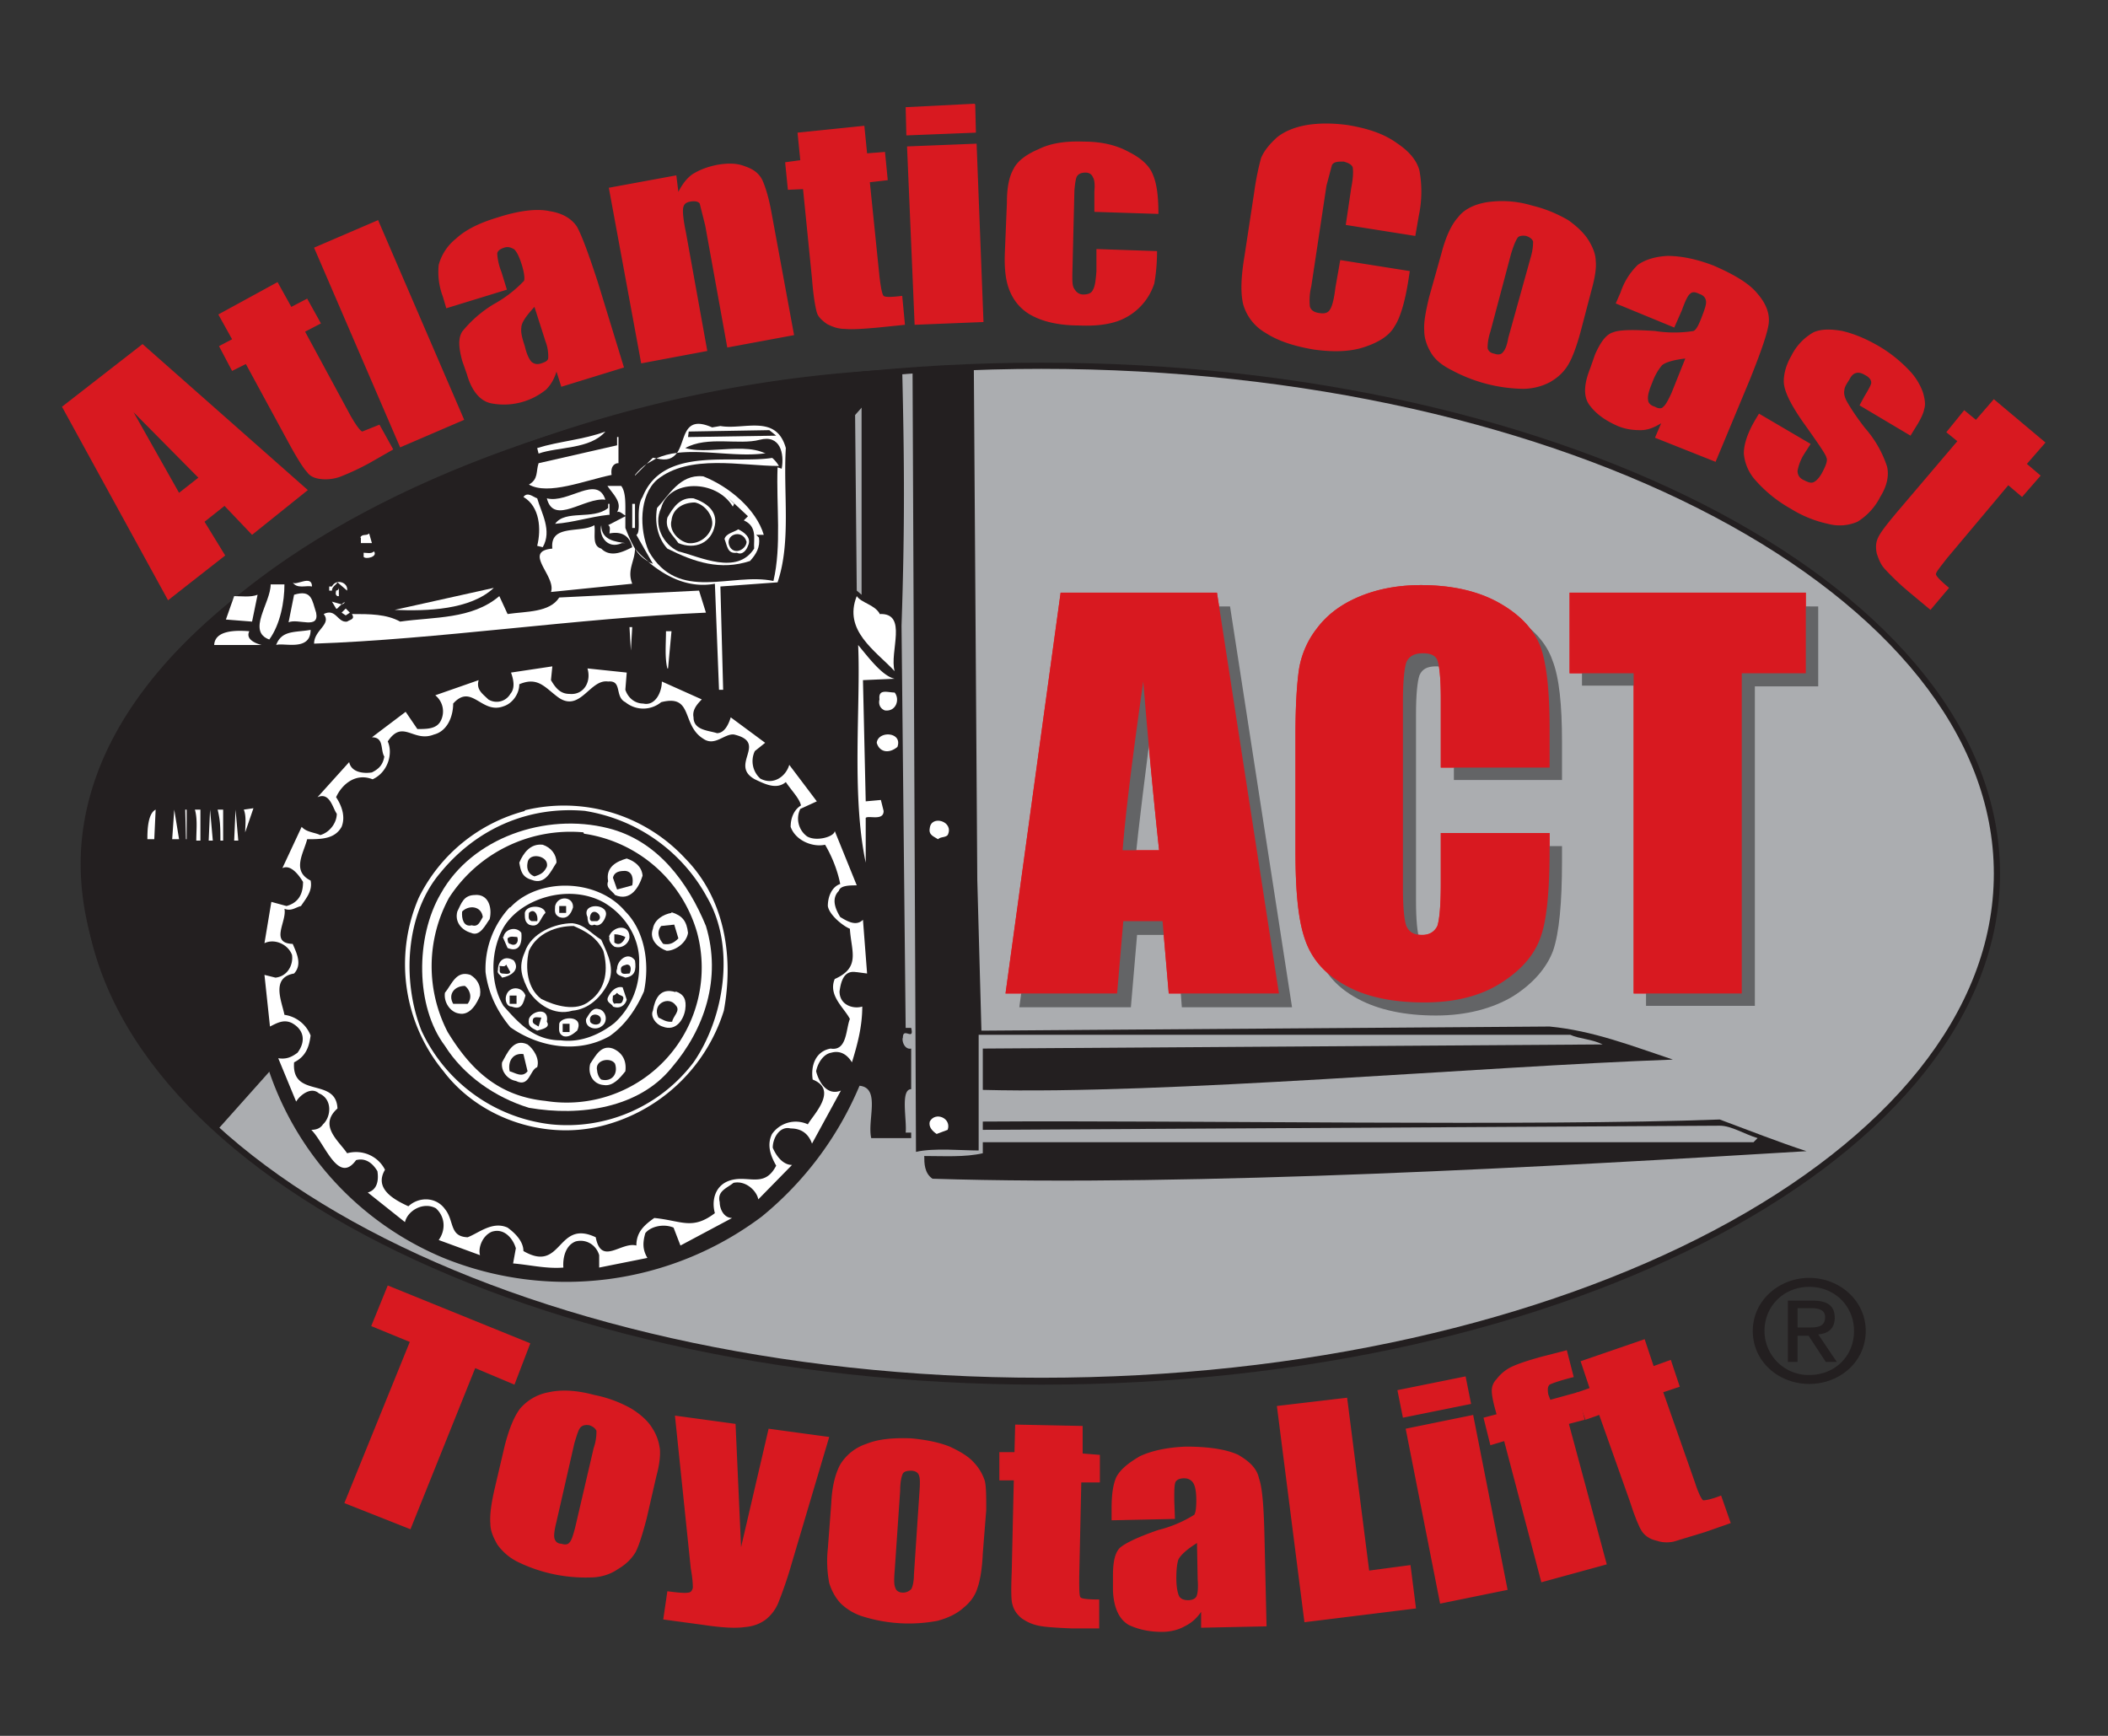 <svg xmlns="http://www.w3.org/2000/svg" height="336" width="408"><rect width="100%" height="100%" fill="#333333" stroke="none"/><defs><clipPath id="a" clipPathUnits="userSpaceOnUse"><path d="M0 252h306V0H0z"/></clipPath></defs><g clip-path="url(#a)" transform="matrix(1.333 0 0 -1.333 0 336)"><path d="M256.2 58.8c0 3.6 2.8 6.4 6.5 6.4s6.5-2.8 6.5-6.4c0-3.7-2.8-6.4-6.5-6.4a6.4 6.4 0 00-6.5 6.4m6.5-7.7c4.4 0 8.2 3.2 8.2 7.7 0 4.4-3.8 7.7-8.2 7.7-4.4 0-8.2-3.3-8.2-7.7 0-4.5 3.8-7.7 8.2-7.7m-1.7 7h1.6l2.5-3.8h1.6l-2.7 4c1.4.1 2.4.8 2.4 2.4 0 1.7-1 2.5-3.2 2.5h-3.6v-8.9h1.4zm0 1.2v2.8h2c1 0 2-.2 2-1.3 0-1.4-1.1-1.5-2.3-1.5z" fill="#231f20"/><path d="M290 125.2c0-40.7-62.1-73.8-138.8-73.8-76.6 0-138.7 33-138.7 73.8S74.6 199 151.2 199C228 199 290 166 290 125.2" fill="#abadb0"/><path d="M151.2 198.5C75 198.5 13 165.6 13 125.2S75 52 151.2 52c76.3 0 138.3 32.8 138.3 73.2 0 40.4-62 73.3-138.3 73.3m0-147.5C74.5 51 12.1 84.3 12.1 125.2c0 41 62.4 74.2 139.1 74.2 76.8 0 139.2-33.3 139.2-74.2C290.4 84.3 228 51 151.2 51" fill="#231f20"/><path d="M129.5 198.1l-98.1-110s-52.2 43.7 14.4 85.1a184 184 0 0083.7 25" fill="#231f20"/><path d="M128.8 197.8A185.8 185.8 0 0146 173c-21.2-13.2-32.6-28-33.7-43.9-1.6-21.9 17-38.9 19-40.7zm-97.4-110l-.2.1c-.2.2-21 18-19.4 41.3 1.2 16 12.6 31 34 44.2a184.4 184.4 0 0083.6 25h.5l-.3-.5zM125.1 198.1l6 .2" fill="#231f20"/><path d="M26.5 93.7c2.8 3.3-.6 8.9 2.6 12.4 3-.6 9.3 2.8 8.3-3.1a45 45 0 0127-33.6 47.3 47.3 0 0146.2 6 49 49 0 0114.2 19c3.1-.3 1.1-5 1.7-7.6h5.8v.8h-.8c.2 1.8-.8 6.3.8 6.3v5.9c-1-.2-1.4 1.2-1.2 1.6 0 1.6 1.7-.6 1.2 1.4h-.8l-.6 58.4c.5 14.6.4 24.3.1 37.1l-5.9-.2v-32.4l-.7.6-.3 31.8" fill="#231f20"/><path d="M92.2 172.4a5 5 0 012-1.9c-.8.6-1.4 1.2-2 1.9M90.2 181.5h-2c.8-1.2 2.2-2.4 1.4-3.8.4.2.8-.3 1.2-.5 0 1.6.1 3.4-.6 4.3M90.8 177.1l-2.5-1.3c.4-.2.2-.8.2-1.2 2 .4 3-.6 3.3-2-1.2-.6-3.1-1.6-4.5-.2-1.4.4-.8 2.2-1 3.4-2-1.2-6.5.2-6.1-3.4-4.4-.4.6-4-.2-6.3l11.8 1.2c-.8 2 .4 3.3.4 5.1-.6 1-1 2-1.4 3v1.7" fill="#fff"/><path d="M103.4 190c-4.3 1.9-3.8-1.9-5.1-3.7 4.1.5 9.1-.7 13.2 0l.8-.7c-5.9-1-16 1.8-19-5.7-1.1-1.6-.1-5.1-.9-5.5l2.4-4.2a3 3 0 00-.7.3c2.6-2.2 5.9-3.9 9.7-3.2l.6-15.4h.6l-.4 15 8.3.6c2 5.9.8 13 1.2 19.5-1.4 5-6.1 2.6-9.5 3.2M93.9 184.7l1.4.8-.5.1z" fill="#fff"/><path d="M98.3 186.3c-1-.1-2.1-.4-3-.8 1.6-.4 2.4 0 3 .8M92.2 183l1.7 1.7c-.6-.4-1.2-1-1.7-1.6" fill="#fff"/><path d="M132.5 198.4h8.9M142.1 85v16.8H228c1.3-.6 3.1-.6 4.7-1.4l-90-.6v-6c26.6-.7 72.2 3.4 100.2 4.4-6 2-11.6 4.2-17.9 4.8l-82.5-.6-.6 21.9-.5 74.1h-8.9l.5-113.6c2.6.6 6.6.2 9.1.2" fill="#231f20"/><path d="M57.3 163.5c4.7-.2 11 0 14.4 3.2" fill="#fff"/><path d="M100 189.4l-.1-.8 12.8.2-1 .8z" fill="#231f20"/><path d="M78.2 186.2c2.8 1 7.5.6 9.7 3.2-3.2-1.2-6.7-1.4-9.9-2.4zM89.6 187.4l-11.4-2.6c-.4-1.2 0-2.3-1.4-3.1 2.8-1.6 8.1.6 12 1.4-.1.7 0 1.5.8 1.7h.2v3.8h-.2z" fill="#fff"/><path d="M110.3 188.2c-3-.8-7.6.6-10.8-1.2 4.1-1.2 11 1.8 13.6-2.6-5.5 0-13 1.8-17.7-2-2.6-2.3-2.6-7.2-1.2-10.4 4.3-7.5 12-3 18.1-4.3 1.2 5.1.4 11 .6 16.5l.6-.2c.4 2.2-.2 5-3.2 4.2" fill="#231f20"/><path d="M103 187.6h7.5zM102 182.9c-3.3.3-4.9-2.8-6.6-4.6-.4-2.3.2-4.5 1.5-5.9 4-2 7.7-3.2 12-1.8.9 1 1.5 2 1.3 3.4l-.4.4h1.1c-1.1 3.7-5 7-8.8 8.5" fill="#fff"/><path d="M108 176.5l.6.6-3 2.8 1-1-.2-.4c-2.4 4-9.3 4-10.4-.2-1.2-2.5.3-5.3 2.5-6.3 3.2-.8 8.5-3.5 11 .4-.1 1.4.5 3.2-1.5 4.1" fill="#231f20"/><path d="M79.4 179.7c1-4 5.5.2 8.5-.2-1.2 3.7-5.4-.6-8.5.2M76 179.9c2.4-1.4 2.6-4.7 2-7.1l.8-.2c1.4 2.4-.2 5-.8 7.1-.6.2-1.4 1-2 .2M100.7 179.7c-2 .2-3-1.4-3.8-2.8-.4-1.7.8-2.5 1.6-3.7 2.4-1 4.8 0 5.3 2.6.4 2.1-1.3 3.3-3.1 3.9" fill="#fff"/><path d="M100.9 179.1c-1.6 0-3.2-.8-3.4-2.6-.4-1.5 1-3 2.4-3.3 1.6-.2 3.2 1 3.5 2.6.2 1.3-1 3-2.5 3.3" fill="#231f20"/><path d="M91.8 175.4h.4v3.5h-.4zM88.3 178.3c-2.2-1.8-6.2-.2-7.7-2.3 2.7.2 5 1 7.7 1.3h.2v1.6h-.2zM108 177.1l-1 1.4zM53 175.8l.7.2zM87.3 175.8c-.4-1.4.8-3.6 3-2.6h.5c-1.4.2-3.5.4-3.5 2.6M107.2 175.2c-.6-.4-1.8-.6-2-1.4.4-1 .4-2.2 1.8-2 .8-.4 1.4.4 1.6 1 .6 1.2-.6 2-1.4 2.4" fill="#fff"/><path d="M106 172.6c.8-1.2 2.4-.2 2.4.8-.6 2-3.4 1-2.4-.8" fill="#231f20"/><path d="M52.4 174v-.8H54l-.4 1.4c-.4-.4-1 0-1.3-.6M52.8 171.8v-.6c.3-.4 2.1 0 1.5.8-.4-.4-1-.2-1.5-.2M48.8 163.7c.1-.2.4.3.8.6l-1.4.4zM49.6 164.3c.2 0 .4.2.5.3-.2 0-.3-.1-.5-.3M42.5 167.5c.6-1 2-.4 2.8-.6 0 1.8-2.4 0-2.8.6M48.2 166.9h-.4v-.6h.4c0 .6.6.8.8 1.2l1.4-1.2c.2 1.2-1.6 1.8-2.2.6M39.1 159.2c1.6 2.2 2.2 5.5 2.2 8h-2c0-2.7-3.5-6.8-.2-8" fill="#fff"/><path d="M48.8 166.3c0-.2-.2-.6.2-.8h.2v1.2c0-.2-.2-.4-.4-.4M81.2 165.3c-1.4-2.2-4.8-2-7.5-2.4l-1.2 2.6c-4-3.4-9.5-3-14.4-3.7-2 1.1-4.4 1.1-7 1.1.5-.8-.3-.8-.7-1.1-1.4-.2-1.6 2-3.4 1.1 1.2-1.5-1.4-2.3-1.4-4.3 17.8.6 38.3 3.7 56.9 4.5l-1 3.2zM42.7 165.7l-.8-4c1.4.6 4.5-1.1 4 1.4-.6 1.8-.6 3.4-3.2 2.6M34 165.5l-1.2-3.4 3.8-.3.8 3.9c-1-.4-2.4-.2-3.4-.2M127.7 163c-.8 1.3-2.6 1.5-3.3 2.5-2-5 2.7-7.9 5.5-10.9-.8 2.8 2 8.5-2.2 8.3" fill="#fff"/><path d="M49.6 163.1l.6-.4.6.4-.6.6zM91.4 161l.2-3.4.2 3.4zM40.1 158.4c1 .4 5-1 5 2.2-2.2-.4-4.2 0-5-2.2M97 155l.5 5.4h-.8c0-1.8-.2-3.8.2-5.4M36.2 160.4c-2.4.2-5 0-5.1-2H38c-.8.2-2.4.8-1.8 2M124.6 158.4c.4-8.5-1-21.7 1.1-31.6v6.5c.4.4 2.6-.5 2.6 1l-.4 1.6-2.2-.2-.4 17.6 4.6.2c-1.8.4-3.8 3.1-5.3 4.9M124.4 110.9l1.5-.2-.6 7.8c-1-1-2.3-.2-3.3.4-.6 1-1.4 2.6-.2 3.8.2.8 1.6.8 2.6.8l-3.2 7.9c0-.8-2.6-1.6-4-.8a3.2 3.2 0 00-1 4l2.4 1.1-4 5.3c-.5-1.7-2.3-3-4.2-2a3.4 3.4 0 00-.8 4l1.5 1.2-5 3.7c-.3-1-.9-2.3-2-2.3-1.2.4-3.4.4-3.4 2.3-.2 1 .4 1.8 1.2 2.6l-5.8 2.6c0-1.6-1-3.6-2.7-3.2-1.2 0-2.2.8-2.6 2l.2 2.5-5.7.6c.6-2-.6-3.9-2.6-3.7-1.3 0-2 .8-2.7 2l.2 2-6-.9c.4-1.1.6-2.3-.1-3.1a2.3 2.3 0 00-3.2-.8c-.8.8-1.8 1.4-1.4 2.8l-6.3-2.2a3 3 0 00.8-3.7c-.6-1.2-2-1.2-3.4-1.2l-1.7 2.5L54 145c1.8 0 1.2-1.8 1.8-2.8-.2-1.2-.8-1.8-1.8-2.3-1.2-.2-3 0-3.3 1.5l-4.6-5.1c1.8.8 2.2-1.6 2.8-2.4 0-1.3-1-2.7-2.4-3.1-.8.4-2 .4-2.7 1.2l-2.8-6c1.2.6 2.4-1 3-2 0-1.7-.6-3-2.4-3.5l-2.2.6-1-6c1.4.7 3.4-.1 4-1.7.2-1.4-.6-3.1-2.4-3.3l-1.6.4.8-7.5c1 .5 2 1.1 3.2.5 1.8-1 2-2.7.8-4.3-.8-.6-1.6-1-2.8-.8l2.6-6.3c.6 1 2.2 2.2 3.3 1.2 2-.8 1.8-3.4.6-4.5-.4-.6-1-.8-1.7-.8 2-2 3.9-8 6.5-4.4 1.5.4 2.5-.6 3.1-1.6.2-1.3 0-2.7-1.4-3.1l5.4-4.3c.4 1.7 2.7 3 4.5 2 1.4-1.3 1.4-3.2.4-4.6l6-2.2c-.3 1 .3 2.8 1.7 3.4 1.8.6 3.1-1 3.5-2.4l-.4-2.2c2.4-.2 4.8-.8 7.3-.6-.1 1.2.2 3.2 1.8 3.8 1.6.4 3-.6 3.4-2V68l7 1.4c-.7 1.2-.7 2.2-.3 3.6.8 1 2.7 1.4 4.1.8l1-2.6 7.5 4c-1.2 0-1.8 1.3-1.8 2.3-.4 1.6 1 2 2 2.8 1.8.4 3.4-1.2 3.6-2.4l4.9 5c-1.2 0-2.2 1.1-2.8 2.5 0 1.4 1 3.2 2.6 2.8 1.6 0 2.6-.8 3.1-2.2l4.2 7.7c-2-.8-3.2 1.2-3.6 2.8.2 1.1 1 2.5 2.2 2.7 1.4.4 2.4-.4 3-1.4.8 2.6 1.5 5.2 1.5 8.1-1.3-.4-3.3.2-3.3 2.2.2 1.4.6 3.1 2.4 2.8" fill="#fff"/><path d="M123.4 117.2c-1 .4-3 2-3.2 3.3 0 1.4.6 2.8 1.8 3.2-.4 2-1.2 4-2.2 5.7-1.8-.4-4.3.6-5 2.6 0 1.3.5 2.5 1.5 3.1-.2 1-1.4 2.2-2.2 3.4-1.4-1.2-3.2-.2-4.5.4-3.8 2.1 2 5.3-3 6.5-1.4.2-2.8-1.8-4.5-.6-3.2 2-1.4 6.5-6.1 5.3a4.1 4.1 0 00-5.2 0c-1.6.8-.4 3.2-2.5 3-2.6.4-4-4.4-7.1-2.4-2 1.4-3 3.2-5.8 2 0-1.4-1-2.8-2.3-3.2-3.2-1.2-4.6 3.4-7.3.4 0-1.8-.8-4-2.8-4.5-3-1.2-4.5 2.3-6.7-1 .8-1.8 0-4.5-2.2-5.5-2.5 1-4.5-.8-5.3-2.6.8-1.2 1.4-2.8.8-4.3-1-1.8-3-1.8-5-1.8-.5-2-2.3-4.6.5-6 .3-1.5-.6-2.5-1.4-3.7-.8-.2-1.4-.8-2.4-.4.4-1.8-2.2-5 1.2-5.1.6-1.4 1.4-3 .2-4.3-3.4-.6-1.8-4-1.4-6a4.8 4.8 0 003.8-3c-.2-1.5-.6-3-2.4-3.9-.4-5.3 6.1-2.1 6.3-6.7-2.8-2.5.2-4.7 1.4-6.5 2.2.6 4.5-.4 5.5-2.4-1.6-2.7 1.2-4.3 3.4-5.3 1.5 1.4 4 1.4 5.3-.4 1.4-1.7.6-4 3.3-4.1 1.6.6 3.6 2.4 5.8 1.4 1.1-.8 2.3-2 2.3-3.4 5.7-3.3 4.8 4.7 10.5 2 .8-4.2 3.7-.6 5.9-1.2 0 2 1.2 3 2.6 4 4-.4 5.5-1.8 8.8.7-.5 1.8 0 3.8 1.8 4.6 2.8 1.2 5.3-1.2 7.1 2.3-.8 1.4-1.4 3-.6 4.6a4.2 4.2 0 005.2 1.4c.7 1.3 4.5 5 .7 6.5-.3 2 .4 4.1 2.6 4.5 2.4-.4 2.2 2.8 2.8 4.3-.8 1.6-3.2 3.4-2.2 5.8 3.8 1.7 2.4 4 2.2 7.3" fill="#231f20"/><path d="M127.7 150.5c-.2-.8.2-1.4.8-1.6 1.6-.2 2.2 1.6 1.4 2.6-1 0-2.4.6-2.2-1M127.3 144.2c.4-1.4 1.8-1.6 3-.6.8 2.2-2.8 2.4-3 .6M76.2 134.3a24 24 0 01-15.4-12.6 24.4 24.4 0 013.6-25.2c5-6.6 14.2-10 22.7-8a24.9 24.9 0 0118 16.8c1.5 8.1 0 16.4-5.6 22.1a24 24 0 01-23.3 7M35.6 131.2l1.2 3.5-1.4-.2c.4-1 .2-2.3.2-3.3M34 130h.6l-.4 4.5zM32 130h.4v4.5h-.8c.4-1.6.4-2.7.4-4.5M30.3 130h.6l-.4 4.5zM28.5 130h.6v4.5h-.8c.4-1.4.2-3 .2-4.5M27 130.2h.1v4.3h-.2zM25 130.2h1l-.7 4.3zM23.4 130.2l.5 4.3zM21.4 130.2h1l.2 4.3c-1.2-.6-1.2-3.3-1.2-4.3M20 130.6l.6 4z" fill="#fff"/><path d="M85.1 134.3c-8.5.8-16-2.7-21.1-8.9-5.1-5.9-5.7-15.7-2.8-23A23.7 23.7 0 0180 88.8a23 23 0 0120.7 9c4.5 6.5 6.1 16.8 2 23.9A24.6 24.6 0 0185 134.3" fill="#231f20"/><path d="M135 131.8c-.2-1 .6-1.2 1.2-1.6.4.4 1 .2 1.4.6 1 2-2.4 3-2.6 1M88.3 131.8c-9.1 2.3-19.8-1.4-24.3-9.5-3.7-6.3-3.7-16.4.6-22.1 2.7-4.3 7.3-7.5 12.2-9 7.5-1.3 16 0 20.7 5.8 4.8 5.6 7.3 13 5 20.6-2.6 6.3-7 12.4-14.2 14.2" fill="#fff"/><path d="M84.7 131.2a21 21 0 01-19.5-9.5 20.8 20.8 0 01-.2-19.5c3.3-5.4 7.3-9.3 14.2-10a19.6 19.6 0 0122 24.5A20.1 20.1 0 0184.8 131" fill="#231f20"/><path d="M78.8 129.4c-1.8.2-2.8-1.2-3.4-2.6.2-1.2.4-2.1 1.8-2.5 2-.8 2.8 1.3 3.6 2.5 0 1.2-.8 2.2-2 2.6" fill="#fff"/><path d="M76.6 126.8c-.2-1 .2-1.7 1-2 1 .3 1.4.6 1.8 1.4.4 1.6-2.6 2.2-2.8.6" fill="#231f20"/><path d="M91 127.4c-1.4-.4-3.1-1.2-2.7-3.3-.4-1 .6-1.4 1-2 2.3-1 3.5 1.2 4 2.8-.1 1.3-1.1 2.1-2.3 2.5" fill="#fff"/><path d="M90.8 125.6c-.8 0-1.6-.1-1.8-1l.6-1.7 2.2.6c.2 1 0 2-1 2.1" fill="#231f20"/><path d="M74 120.3a13.1 13.1 0 01-3.5-9.4c.4-3 1.6-5.6 3.6-8 4.1-2.9 9.8-3.9 14.4-1.3 2.3 1.6 3.9 4 5 6.5.9 4.3 0 8.9-2.7 11.6-4 4.8-12.6 5-16.7.6" fill="#fff"/><path d="M87.7 121c-5.2 2.9-12.5.5-14.8-4-1.8-3.6-1.6-8 .2-11 2.3-2.6 4.5-5 8.3-5 3.1-.4 5.9 1 7.8 2.5a11 11 0 013.6 8.5c.2 4-2.2 7.3-5.1 9" fill="#231f20"/><path d="M69 122.1c-1.7 0-2-1.2-2.6-2.4-.4-1.5.6-2.7 2-3.1 1.3-.6 2.1 1.2 2.7 2 .4 1.7-.2 3.7-2.2 3.5M80.6 120.5c0-.6-.2-1.2.6-1.6 1.1-.4 1.7.4 2 1.4.1 1.6-2.2 1.8-2.6.2" fill="#fff"/><path d="M81.2 119.5h1v1h-1z" fill="#231f20"/><path d="M85.3 119c0-.7.2-1.6 1-1.2.8-.4 1.4.5 1.6 1.1.8 2-3.6 2.2-2.6 0M76.2 119.5c0-.8 0-1.3.6-1.7 1.6-.6 1.6 1 2.4 1.7-.2 1.2-2.8 1.2-3 0" fill="#fff"/><path d="M67.1 119.7c-.1-1 .2-2.3 1.4-2 1-.3 1.2.6 1.6 1.2-.2 1.6-2 1.8-3 .8M85.7 119.1c0-.2-.2-.6.2-.8h.8c1.2.6-.6 2.2-1 .8M76.8 119.5c0-.4-.2-1 .4-1.2h.8c.2.8-.4 2-1.2 1.2" fill="#231f20"/><path d="M97.5 119.5c-1.2-.2-2.5-1-2.7-2.3-.6-1.6.8-2.8 2-3.2 1.3 0 2.9 1.2 3.1 2.6-.2 1.7-.8 2.5-2.4 3M83.1 118c-2.5 0-6-1.4-6.9-4.2-1-2.2-.4-3.7.6-5.7 1.2-1.8 3.6-3.6 6.3-2.8 2.4.2 4.2 2 5.2 4 1 2.1 0 4.1-1 6.3-1.6 1-2.4 2.2-4.2 2.4" fill="#fff"/><path d="M96 117.6c-.8-1-.2-2 .3-2.6 1-.2 1.6.2 2.2.8l-.6 2z" fill="#231f20"/><path d="M88.5 116c-.2-.6.4-1.2.7-1.4 1.2-.4 2.2.6 2.2 1.4 0 2-2.5 1.6-3 0" fill="#fff"/><path d="M83.3 117.6c-2.5 0-5.3-1-6.5-3.6-.6-2.6-.2-5.5 1.8-7 2-1 5.1-1.9 7-.3 2.5 1.8 2.7 4.7 2 7.3-1 2-2.5 2.8-4.3 3.6" fill="#231f20"/><path d="M73 116l.7-1.6c2-.8 2.1 1.2 2 2.2-.7 1-2.4.6-2.6-.6" fill="#fff"/><path d="M89.2 115.2c.8-.6 1.4.2 1.6.8-.4.2-1 .4-1.6.4zM73.7 115.8c0-.2 0-.8.4-.8.7-.4 1.3.2 1 1-.5 0-1 .2-1.4-.2" fill="#231f20"/><path d="M89.6 111.4c-.4-1 .6-1 1.2-1.3 1.4.2 1.6 1.1 1.4 2.5-1 1.4-2.6 0-2.6-1.2M72.3 111.2c-.2-.5.4-.7.6-1.1 1.2.2 2.7 1.1 1.7 2.5-1.3.8-2.3 0-2.3-1.4" fill="#fff"/><path d="M91 112c-.6-.2-1-.2-.8-1.1.2-.4.8-.2 1.2-.2.2.3.4 1.3-.4 1.3M72.5 111.8c.2-.4-.2-1 .4-1.1.4 0 1-.2 1.2.2l-.6 1.1c-.2-.4-.6-.2-1-.2" fill="#231f20"/><path d="M68.3 110.5c-2.1.7-2.7-1.4-3.7-2.6-.2-1.4.8-2.8 2-3 1.7-.4 2.7 1.6 3.1 2.6.2 1.4-.4 2.4-1.4 3" fill="#fff"/><path d="M65.8 106.3h2.1c.8 1 .2 2.2-.4 2.6-1.5 0-2.5-1.2-1.7-2.6" fill="#231f20"/><path d="M88.3 107.3c-.4-.8.6-1 .7-1.4 1-.4 1.8.2 2 1l-.6 1.8c-1 .2-1.7-.6-2.1-1.4M73.5 107.5c-.2-.6 0-1.6.8-1.6 1.5-.6 1.7.6 2 1.6-.5 1.4-2.4 1.4-2.8 0M98.1 108c-2.3.7-3-1-3.3-2.7-.4-.8.4-2 1.4-2.3 2-.8 3.1 1.1 3.3 2.5.2 1.4-.2 2.2-1.4 2.6" fill="#fff"/><path d="M89.6 107.9c-.2-.2-.4-.4-.6-.4 0-.4-.2-.8.2-1.2.4.2 1-.2 1.2.4.4 1-.4.6-.8 1.2M74 106.3h1v1.2h-1zM95.6 104.3c.5-.2 1.1-.7 2-.6.1.8 1.3 1.6.5 2.4-1 1.4-3.5.2-2.5-1.8" fill="#231f20"/><path d="M87 105.5c-1 .4-1.5-.8-1.9-1.4-.2-1.3 1.4-1.7 2.2-1.1 1 .6.8 2.1-.2 2.5M76.8 104.1c-.2-1.1.4-1.3 1.2-1.7.6.2 2 .4 1.4 1.3.4 2.2-2.2 1.6-2.6.4" fill="#fff"/><path d="M85.7 103.7c0-.2.8-.7 1.4-.2.8 1.4-1.8 1.8-1.4.2M77.4 104.1c-.2-.7.2-.7.8-1.1l.4 1.3c-.4 0-1 .2-1.2-.2" fill="#231f20"/><path d="M81.2 103.4c0-.8-.2-1.4.6-1.8.7-.2 1.3.2 2 .8 1.1 2.3-2.4 2.1-2.6 1" fill="#fff"/><path d="M81.7 102.2h1v1.2h-1z" fill="#231f20"/><path d="M76.6 100.4c-2.1 1-3-1.4-3.7-2.6-.2-1.3.8-2.5 2-2.7 2-1 2 1.6 3.1 2 .4 1.3-.6 2.7-1.4 3.3M89 99.8c-1.7.6-2.5-1-3.3-2.2-.4-1.5.4-3 2-3.1 1.3-.2 2.3 1 3.1 2 .2 1.5-.4 2.7-1.8 3.3" fill="#fff"/><path d="M74 96.5c.8-.2 1.8-1 2.6 0L76 99c-1.5.2-2.3-1-2-2.5M86.7 96.6c0-.3.2-1 .6-1.3 1.5-.4 2.5.8 2 2.3-.6 1-3 .6-2.6-1" fill="#231f20"/><path d="M135 89.2c-.2-.8.4-1.4 1-1.8l1.6.6c.6 1.7-1.8 2.7-2.6 1.2" fill="#fff"/><path d="M142.7 89.2V88l107 .6c1.7 0 3.5-1.2 5.5-1.8l-.6-.6H142.7v-1.6c-2.6-.6-5.7-.4-8.5-.4 0-1 0-2.5 1.2-3.3 38-1.2 90.6 1.8 126.9 4-4 1.3-8.3 3-12.6 4.6-26.9-1-76.6-.1-107-.3" fill="#231f20"/><path d="M26 180.5l-6.6 11.7 9.4-9.5zM9 193l15.4-28.1 8.3 6.5-3 4.9 2.9 2.3 4-4.2 8.1 6.5-24 21.2zM40.3 211.1l2-3.6 2.3 1.2 2-3.6-2.3-1.2 6.6-12.2c.8-1.4 1.4-2.2 1.7-2.3l2.5 1 2-3.6-3.5-2a36 36 0 00-4.3-2c-.9-.3-1.8-.4-2.7-.3-.9.1-1.6.4-2 1-.5.5-1.4 1.9-2.6 4.1l-6.3 11.6-2-1-1.9 3.6 1.9 1-2 3.6zM54.9 220.1l12.5-29-9.3-4-12.5 29zM79.2 202.5a6 6 0 00.4-2.4c0-.4-.4-.6-1-.8-.6-.2-1-.1-1.4.2-.3.3-.7 1-1 2.3-.4 1.2-.6 2-.5 2.7 0 .7.7 1.7 1.9 3zm-6.4 10.1a8.3 8.3 0 00-.6 2.6c0 .4.4.7 1 .9.6.2 1 0 1.4-.2.4-.3.8-1.1 1.2-2.4.3-1 .4-1.8.3-2.2a18 18 0 00-4.4-3.4 17.4 17.4 0 01-4.6-4c-.6-1-.5-2.3 0-4.2l.7-2c.7-2.5 2-3.9 3.5-4.2a9.7 9.7 0 018 2c.7.7 1.2 1.6 1.5 2.6l.7-2.2 9.1 2.8-3.8 12.4c-1.3 4-2.3 6.7-3 8-.7 1.1-2 2-4 2.3-1.8.4-4.4.1-7.5-.9-2.7-.8-4.7-1.8-6.1-3.1a7.3 7.3 0 01-2.5-3.8 10 10 0 01.6-4.6l.5-1.7 8.8 2.7zM98.2 226.6l.3-2.4c.5 1 1.2 2 2.1 2.6 1 .6 2 1 3.4 1.3 1.6.3 3 .3 4.2-.2 1.2-.4 2-1 2.5-2 .4-.9.9-2.4 1.3-4.6l3.3-17.9-9.7-1.8-3.2 17.7-.8 3.2c-.2.3-.7.4-1.3.3-.7-.1-1-.4-1.1-.9-.1-.5 0-1.7.4-3.6l3.1-17.2-9.6-1.8-4.7 25.5zM125.5 233.8l.4-4 2.6.2.4-4.1-2.6-.3 1.4-13.7c.2-1.7.4-2.6.6-2.8.2-.2 1.1-.2 2.7 0l.4-4.2-3.9-.4c-2.2-.2-3.8-.3-4.8-.2-1 0-1.8.3-2.6.7-.7.5-1.3 1-1.5 1.7-.2.7-.5 2.3-.7 4.9l-1.3 13-2.2-.1-.4 4 2.2.3-.4 4zM141.5 237l-10-.5.1-4.1 10.1.4-.1 4.1zm-9.8-6.2l1.1-25.9 10 .4-1 25.9zM168.2 221l-9.3.3v3c.1 1 0 1.7-.2 2-.2.5-.6.7-1.1.7-.6 0-1-.2-1.2-.5-.2-.3-.3-1-.4-2.1l-.3-12.3c0-.9 0-1.6.3-2 .3-.5.7-.8 1.3-.8.7 0 1.2.2 1.4.7.3.5.4 1.4.5 2.7v3.2l8.8-.3c0-2-.2-3.6-.4-4.7a8.6 8.6 0 00-5.4-5.5c-1.5-.5-3.3-.7-5.5-.6-2.8 0-5 .5-6.6 1.3a6.9 6.9 0 00-3.3 3.3c-.7 1.4-1 3.3-.9 5.9l.3 7.3c0 2.2.3 3.8 1 5 .5 1 1.7 2 3.6 2.8 1.8.9 4 1.2 6.6 1.1 2.5 0 4.7-.5 6.5-1.5 1.8-.9 3-2 3.5-3.3.6-1.4.8-3.3.8-5.7M205.5 217.8l-10.1 1.6.8 5.4c.3 1.5.3 2.5.2 3-.2.4-.6.6-1.3.8-.8 0-1.4 0-1.7-.5l-.8-3-2.2-14.6a8.5 8.5 0 01-.2-3c.2-.5.6-.8 1.4-.9.7-.1 1.2 0 1.5.5.3.4.6 1.5.8 3.2l.7 4 10.1-1.6-.2-1.3c-.5-3.2-1.2-5.5-2-6.7-.7-1.3-2.2-2.3-4.3-3-2-.7-4.5-.8-7.4-.4-3 .5-5.3 1.3-7 2.4a7 7 0 00-3.3 4.2c-.4 1.7-.3 4 .2 7l1.4 9.2c.3 2.2.7 3.9 1 5 .4 1 1.2 2 2.3 3 1.1.9 2.6 1.5 4.3 1.8 1.8.3 3.8.3 6 0 3-.5 5.3-1.3 7.1-2.6 1.8-1.2 2.9-2.5 3.3-4a17 17 0 00-.1-6.6zM219 203c-.2-1.2-.5-1.8-.8-2.1-.2-.3-.7-.4-1.2-.2-.6.1-.9.4-1 .8 0 .4 0 1.2.4 2.4l3 11.3c.4 1.3.7 2 1 2.4.2.2.6.3 1.2.2.6-.2.9-.5 1-.8 0-.4 0-1.2-.4-2.5zm12.7 11.1c0 1-.4 2-1 3s-1.6 2-3 3c-1.4.8-3.1 1.6-5.2 2.1a15 15 0 01-6.6.5c-1.8-.3-3.3-1-4.2-2.2-1-1.1-1.8-2.9-2.4-5.2l-1.8-6.4c-.5-2.1-.8-3.7-.7-4.9 0-1.1.4-2.2 1-3.2s1.6-1.8 3-2.5a22.7 22.7 0 0110.3-2.7c1.5 0 2.9.4 4 1 1.2.7 2 1.5 2.6 2.5.6 1 1.2 2.6 1.8 4.8l1.6 6.1c.5 1.8.7 3.2.6 4.1M243.1 204.5l-8.5 3.5.7 1.6a10 10 0 002.5 4c1 .7 2.4 1.2 4.3 1.3 1.9 0 4.1-.4 6.7-1.4 3-1.3 5.2-2.6 6.4-4.1 1.3-1.5 1.8-3 1.6-4.4-.2-1.4-1.1-4-2.7-8l-5-12-8.8 3.5.9 2.1c-1-.6-1.9-1-3-1-1 0-2.1.1-3.3.6-1.6.7-3 1.6-4 2.9-1 1.2-1 3 0 5.5l.7 2c.8 1.8 1.6 2.9 2.6 3.2 1 .4 3 .4 6.1.2a18 18 0 015.6 0c.4.2.7.8 1.1 1.8.5 1.3.8 2.1.7 2.6-.1.5-.4.8-1 1-.6.3-1 .3-1.3 0-.3-.2-.7-1-1.2-2.4zm1.6-4.5c-1.8-.2-3-.6-3.4-1-.5-.6-1-1.4-1.4-2.5-.5-1.2-.7-2-.6-2.5 0-.4.3-.8 1-1 .5-.3 1-.3 1.2 0 .3.2.7.9 1.2 2zM277.4 188.8l-7.4 4.4.7 1.3c.6 1 1 1.7 1 2 0 .4-.3.8-.9 1.1-.5.3-.9.4-1.3.3-.4-.1-.7-.4-1-1-.4-.6-.7-1.1-.7-1.5-.1-.4 0-1 .4-1.7s1.2-2 2.6-3.8a16 16 0 003.2-5.6c.3-1.3 0-2.8-1-4.4a9 9 0 00-3.3-3.6 6.5 6.5 0 00-4.3-.3 17 17 0 00-5.4 2.2 19.5 19.5 0 00-5 4 6.7 6.7 0 00-1.8 4c0 1.3.5 2.9 1.6 4.8l.6 1 7.5-4.4-.9-1.4a7 7 0 01-1-2.5c0-.5.2-1 .8-1.3.6-.3 1-.5 1.4-.4.4.1.9.6 1.3 1.3.6 1.1.9 1.9.7 2.3-.1.5-1.3 2.2-3.5 5.3-1.8 2.6-2.7 4.5-2.7 5.8 0 1.2.4 2.5 1.1 3.7a8 8 0 003.2 3.4c1.1.5 2.5.5 4.2.2 1.7-.4 3.4-1.1 5.3-2.2a20 20 0 004.3-3.4 9 9 0 002.1-3.3c.3-1 .4-1.8.2-2.4-.1-.6-.5-1.5-1.2-2.6zM297 187.8l-2.7-3.1 2-1.7-2.7-3.1-2 1.7-8.9-10.6c-1-1.3-1.6-2-1.6-2.3 0-.3.7-1 1.9-2l-2.7-3.2-3 2.5a37.6 37.6 0 00-3.5 3.3c-.7.7-1 1.5-1.3 2.4-.2 1-.1 1.7.2 2.3.3.7 1.3 2 3 4l8.5 10-1.6 1.3 2.6 3.2 1.7-1.4 2.6 3zM77 57l-2.3-6-5.7 2.4L59.6 30 50 33.8l9.5 23.4-5.6 2.3 2.4 5.9zM83.5 30.2c-.3-1.1-.5-1.8-.8-2.1-.2-.3-.6-.4-1.2-.2-.6 0-.9.4-1 .8-.1.4 0 1.2.3 2.4l2.6 11.4c.4 1.3.6 2 .9 2.3.3.3.7.4 1.3.3.5-.2.8-.4 1-.8a7 7 0 00-.4-2.5zm12.3 11.5a7 7 0 01-1.1 3c-.6 1-1.7 2-3 2.8a18 18 0 01-5.4 2c-2.6.7-4.8.8-6.6.4a7.1 7.1 0 01-4.2-2.4c-.9-1.2-1.6-3-2.2-5.3l-1.5-6.4c-.5-2.2-.7-3.8-.6-5 0-1.1.5-2.1 1-3a8 8 0 013.1-2.6A22.5 22.5 0 0185.7 23c1.6 0 3 .5 4 1.2 1.2.7 2 1.5 2.6 2.5.5 1 1 2.6 1.6 4.9l1.4 6.1c.5 1.8.6 3.2.5 4.1M120.4 43.4L115 25.2a60 60 0 00-2-5.9 6 6 0 00-1.8-2.4c-.8-.6-1.8-1-3-1.1-1.4-.2-3.3-.1-6 .3l-5.9.8.6 4.1c1.5-.2 2.5-.3 3-.2.4 0 .6.3.7.7 0 .2 0 1.2-.3 2.8L98 46.5l8.8-1.2.8-17.9 4 17.2zM132.7 23.4c0-1-.2-1.8-.4-2.1-.3-.3-.7-.5-1.2-.5-.6 0-1 .3-1.1.7-.2.4-.2 1.2-.1 2.4l.8 11.7c0 1.3.2 2.1.4 2.5.2.3.6.4 1.2.4s1-.3 1.1-.6c.2-.4.2-1.2.1-2.5zM143 37a7 7 0 01-1.6 2.7c-.8.9-2 1.6-3.5 2.3-1.5.6-3.4 1-5.6 1.2-2.6.1-4.8-.1-6.5-.8a7 7 0 01-3.8-3c-.7-1.3-1.2-3.2-1.3-5.6l-.5-6.6a17 17 0 01.2-5c.3-1 .8-2 1.6-2.9a8 8 0 013.4-2 22.4 22.4 0 0110.7-.6c1.5.4 2.8 1 3.8 1.9 1 .8 1.7 1.8 2 2.8.4 1.1.7 2.8.8 5.1l.5 6.3c0 1.9 0 3.3-.2 4.2M157.2 45v-4l2.5-.2v-4H157l-.3-13.8c0-1.7 0-2.7.2-2.9.2-.2 1.1-.3 2.7-.3v-4.2h-4c-2.3.1-3.9.2-4.8.4-1 .2-1.8.6-2.5 1.1-.7.6-1.1 1.2-1.3 2-.2.6-.2 2.2-.1 4.8l.3 13.2h-2.1v4.1h2.2l.1 4zM170.6 31.5l-9.2-.2V33c0 2 .2 3.5.7 4.6.6 1.1 1.7 2 3.4 3 1.7.8 4 1.3 6.7 1.4 3.3 0 5.9-.4 7.6-1.2 1.7-1 2.7-2 3-3.4.5-1.4.7-4.2.8-8.5l.3-13-9.5-.2V18c-.7-1-1.4-1.6-2.4-2.1-.9-.5-2-.8-3.3-.8-1.7 0-3.3.3-4.8 1-1.4.8-2.2 2.5-2.3 5v2.2c0 2 .3 3.3 1 4 .8.7 2.7 1.6 5.6 2.6a18 18 0 015.2 2.2c.2.3.3 1 .3 2.1 0 1.4-.2 2.2-.5 2.6-.3.4-.7.6-1.3.6-.6 0-1-.2-1.2-.5-.2-.4-.2-1.3-.2-2.7zm3.2-3.5c-1.6-1-2.4-1.8-2.7-2.4-.2-.6-.3-1.5-.3-2.7 0-1.3.2-2.2.4-2.6.2-.4.7-.6 1.3-.6.6 0 1 .2 1.2.5.2.4.3 1.2.2 2.5zM185.4 47.9l4-31.4 16.2 2-.8 6.3-6-.8-3.2 25.1zM212.8 52.2l.8-4-9.9-2-.8 4zm1.1-5.6l5-25.4-9.8-2-5 25.4zM227.5 56l1-3.9c-2-.5-3.1-.9-3.5-1.1-.3-.3-.3-.7-.2-1.4l.3-.8 4 1.1 1-4-2.3-.6 5.5-20.4-9.5-2.6-5.4 20.5-2-.6-1 4 1.9.5c-.5 1.7-.7 2.8-.7 3.4 0 .6.2 1.2.7 1.7a6 6 0 002 1.7c1 .5 2.5 1 4.7 1.6z" fill="#d81920"/><path d="M238.8 57.6l1.3-3.9 2.5.9 1.3-3.9-2.4-.8 4.6-13.1c.5-1.6 1-2.5 1.2-2.6.3 0 1.1.1 2.6.7l1.4-4-3.7-1.3-4.6-1.4c-1-.2-1.8-.1-2.7.2-.8.2-1.5.7-1.9 1.3-.4.6-1 2-1.8 4.5l-4.4 12.4-2-.7-1.4 3.9 2 .7-1.3 3.9z" fill="#d81920"/><path d="M163 128.6c.4 5.1 1.4 13.3 3 24.5.8-9.8 1.6-18 2.3-24.5zm-9 37.4l-8-58.2h16.2l.9 10.5h5.7l.9-10.5h16l-9 58.2zM225 140.6h-15.8v10c0 3-.2 4.8-.5 5.6-.3.7-1 1-2.1 1-1.2 0-2-.4-2.4-1.3-.3-.9-.5-2.8-.5-5.8v-27c0-2.8.2-4.7.5-5.5.4-.9 1.1-1.3 2.3-1.3 1.1 0 1.8.5 2.2 1.3.3.9.5 2.9.5 6.1v7.4H225v-2.3c0-6-.4-10.3-1.3-12.8-.9-2.6-2.8-4.8-5.8-6.7-3-1.9-6.7-2.8-11.1-2.8-4.6 0-8.4.8-11.3 2.4-3 1.6-5 3.8-6 6.7-1 2.8-1.4 7-1.4 12.8v17c0 4.2.2 7.3.5 9.4a13 13 0 002.6 6c1.5 2 3.5 3.5 6.1 4.6 2.6 1.1 5.6 1.7 9 1.7 4.6 0 8.4-.9 11.4-2.6 3-1.7 5-3.8 6-6.4.9-2.6 1.3-6.5 1.3-12zM262.2 166v-11.7h-9.3v-46.5h-15.7v46.5h-9.3V166z" fill="#ed2224"/><path d="M164.8 126.8c.5 5 1.5 13.2 3 24.5l2.4-24.5zM156 164l-8-58.2h16.2l.9 10.5h5.7l.8-10.5h16l-9 58.2zM226.8 138.8h-15.7v10c0 3-.2 4.8-.5 5.5-.3.7-1 1-2.1 1-1.3 0-2-.4-2.4-1.3-.3-.9-.5-2.8-.5-5.7v-27c0-2.9.2-4.7.5-5.6.3-.8 1-1.2 2.3-1.2 1 0 1.8.4 2.2 1.2.3.9.5 3 .5 6.1v7.4h15.7V127c0-6-.4-10.4-1.3-13-.9-2.4-2.8-4.7-5.8-6.6-3-1.8-6.8-2.8-11.2-2.8-4.5 0-8.3.8-11.3 2.4-3 1.6-5 3.8-5.9 6.7-1 2.8-1.4 7.1-1.4 12.8v17c0 4.2.1 7.3.4 9.4.3 2.1 1.2 4.1 2.7 6 1.4 2 3.5 3.5 6.1 4.7 2.6 1 5.6 1.6 9 1.6 4.6 0 8.4-.8 11.4-2.5 3-1.8 5-3.9 5.9-6.5 1-2.5 1.4-6.5 1.4-11.9zM264 164v-11.6h-9.2V106H239v46.5h-9.3v11.7z" fill="#636466"/><path d="M163 128.6c.4 5.1 1.4 13.3 3 24.5.8-9.8 1.6-18 2.3-24.5zm-9 37.4l-8-58.2h16.2l.9 10.5h5.7l.9-10.5h16l-9 58.2zM225 140.6h-15.8v10c0 3-.2 4.8-.5 5.6-.3.7-1 1-2.1 1-1.2 0-2-.4-2.4-1.3-.3-.9-.5-2.8-.5-5.8v-27c0-2.8.2-4.7.5-5.5.4-.9 1.1-1.3 2.3-1.3 1.1 0 1.8.5 2.2 1.3.3.9.5 2.9.5 6.1v7.4H225v-2.3c0-6-.4-10.3-1.3-12.8-.9-2.6-2.8-4.8-5.8-6.7-3-1.9-6.7-2.8-11.1-2.8-4.6 0-8.4.8-11.3 2.4-3 1.6-5 3.8-6 6.7-1 2.8-1.4 7-1.4 12.8v17c0 4.2.2 7.3.5 9.4a13 13 0 002.6 6c1.5 2 3.5 3.5 6.1 4.6 2.6 1.1 5.6 1.7 9 1.7 4.6 0 8.4-.9 11.4-2.6 3-1.7 5-3.8 6-6.4.9-2.6 1.3-6.5 1.3-12zM262.2 166v-11.7h-9.3v-46.5h-15.7v46.5h-9.3V166z" fill="#d81920"/></g></svg>
